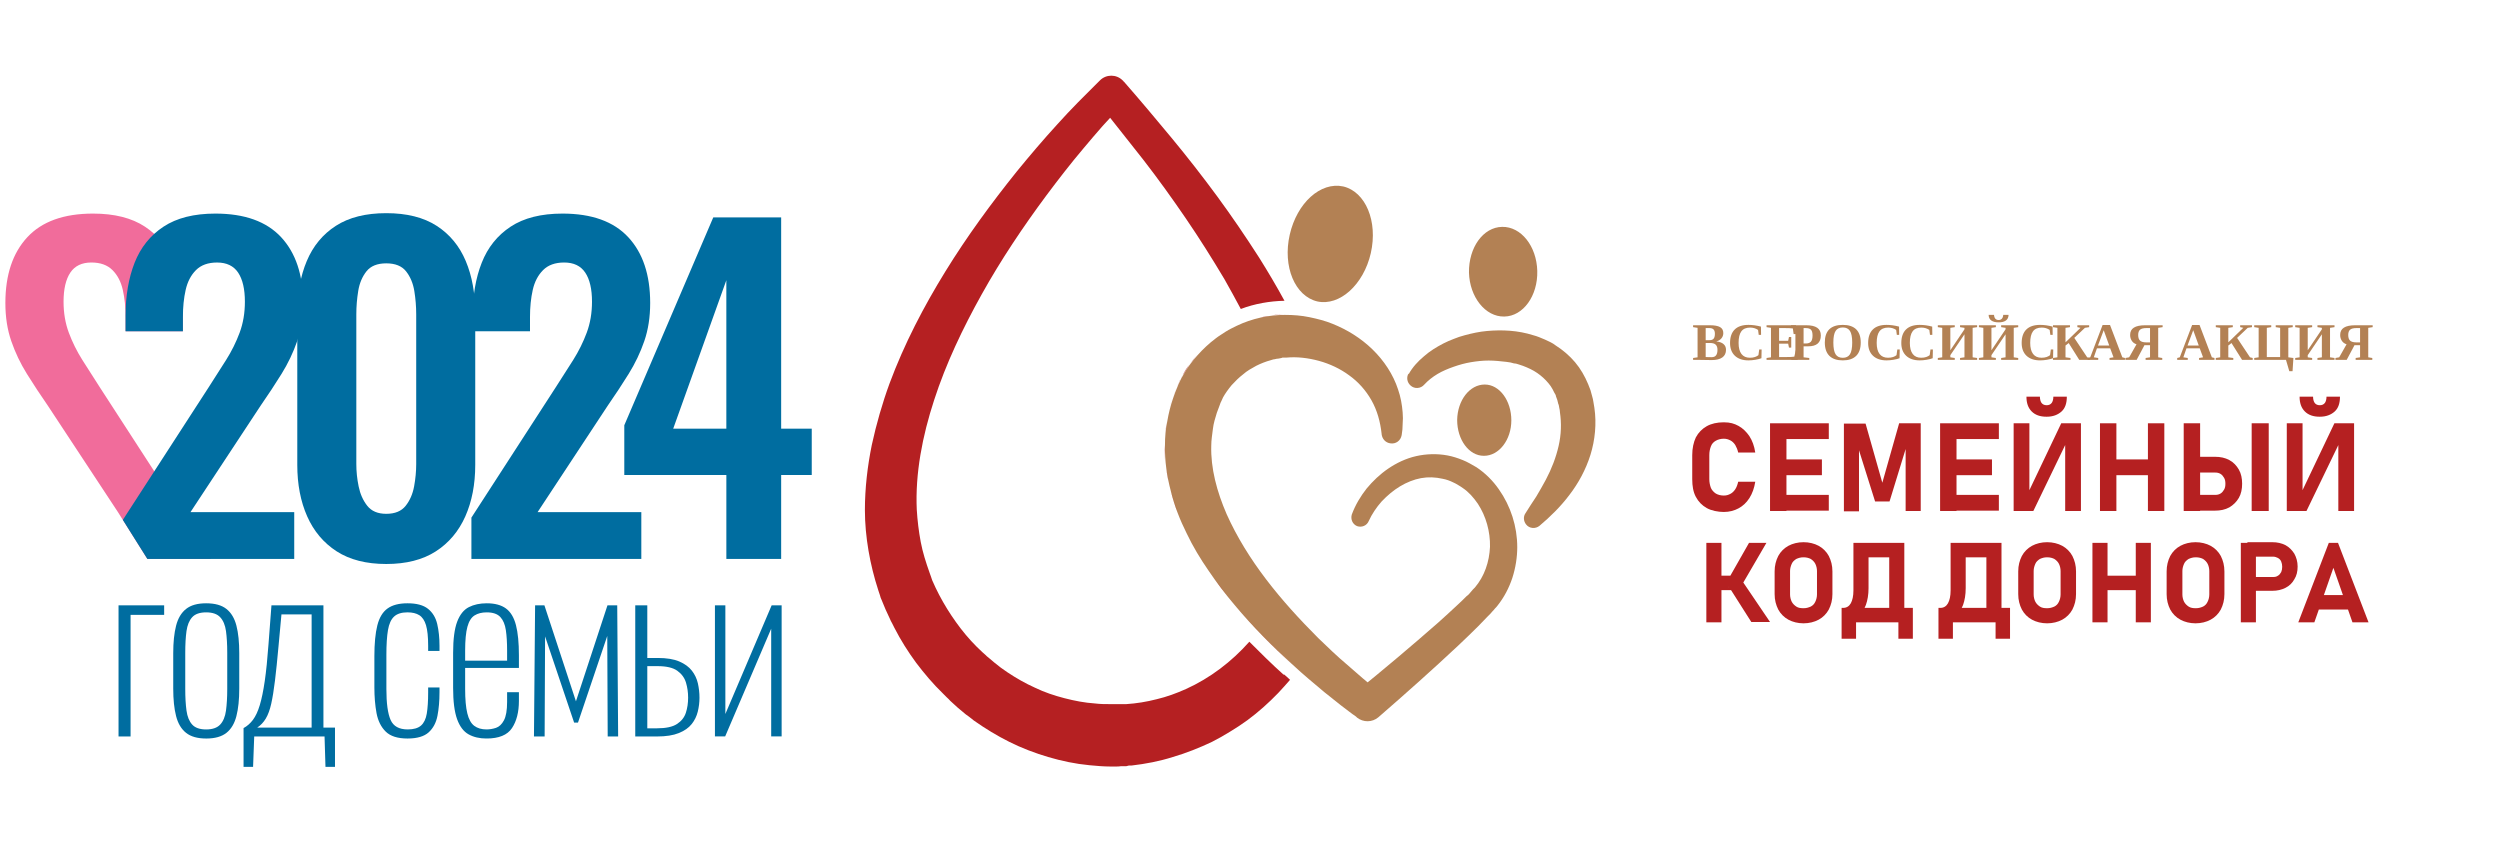 <?xml version="1.0" encoding="UTF-8"?> <svg xmlns="http://www.w3.org/2000/svg" xmlns:xlink="http://www.w3.org/1999/xlink" width="848" zoomAndPan="magnify" viewBox="0 0 636 216" height="288" preserveAspectRatio="xMidYMid meet" version="1.0"><defs><g></g><clipPath id="08bf368c92"><path d="M 30.156 153.996 L 41.762 153.996 L 41.762 156.418 L 30.156 156.418 Z M 30.156 156.418 L 33.219 156.418 L 33.219 187.363 L 30.156 187.363 Z M 30.156 156.418 " clip-rule="nonzero"></path></clipPath><clipPath id="95fcb1eba5"><path d="M 44.035 153.32 L 61 153.32 L 61 187.973 L 44.035 187.973 Z M 44.035 153.32 " clip-rule="nonzero"></path></clipPath><clipPath id="b9beba242a"><path d="M 52.438 185.57 C 54.055 185.57 55.246 185.156 56.02 184.328 C 56.789 183.504 57.281 182.316 57.492 180.777 C 57.699 179.238 57.809 177.406 57.809 175.293 L 57.809 166.059 C 57.809 163.902 57.699 162.066 57.492 160.547 C 57.281 159.023 56.789 157.855 56.02 157.027 C 55.25 156.195 54.055 155.785 52.438 155.785 C 50.82 155.785 49.641 156.199 48.887 157.027 C 48.137 157.852 47.656 159.027 47.445 160.547 C 47.234 162.062 47.129 163.906 47.129 166.059 L 47.129 175.293 C 47.129 177.41 47.234 179.238 47.445 180.777 C 47.656 182.316 48.141 183.5 48.891 184.328 C 49.641 185.156 50.824 185.57 52.441 185.57 M 52.441 187.879 C 50.25 187.879 48.547 187.398 47.336 186.434 C 46.121 185.473 45.273 184.051 44.793 182.16 C 44.309 180.277 44.07 177.949 44.07 175.176 L 44.07 166.176 C 44.07 163.402 44.309 161.078 44.793 159.188 C 45.273 157.305 46.121 155.879 47.336 154.918 C 48.543 153.957 50.246 153.477 52.438 153.477 C 54.672 153.477 56.395 153.957 57.605 154.918 C 58.816 155.879 59.664 157.293 60.145 159.16 C 60.629 161.023 60.867 163.363 60.867 166.172 L 60.867 175.18 C 60.867 177.949 60.629 180.281 60.145 182.164 C 59.664 184.051 58.816 185.477 57.605 186.438 C 56.395 187.398 54.668 187.883 52.438 187.883 " clip-rule="nonzero"></path></clipPath><clipPath id="2658133ca2"><path d="M 61.883 153.84 L 85.273 153.84 L 85.273 195.25 L 61.883 195.25 Z M 61.883 153.84 " clip-rule="nonzero"></path></clipPath><clipPath id="d84554f05c"><path d="M 65.426 185.109 L 79.277 185.109 L 79.277 156.305 L 71.602 156.305 L 70.852 164.441 C 70.543 167.871 70.246 170.766 69.957 173.129 C 69.668 175.5 69.352 177.461 69.004 179.02 C 68.656 180.578 68.195 181.84 67.617 182.801 C 67.043 183.762 66.309 184.535 65.426 185.109 M 61.961 195.098 L 61.961 185.227 C 62.883 184.727 63.68 184.023 64.355 183.121 C 65.031 182.215 65.609 180.977 66.086 179.398 C 66.566 177.82 66.988 175.77 67.355 173.246 C 67.719 170.73 68.039 167.602 68.309 163.867 L 69.059 153.996 L 82.281 153.996 L 82.281 185.109 L 85.223 185.109 L 85.223 195.094 L 82.801 195.094 L 82.566 187.359 L 64.672 187.359 L 64.383 195.094 Z M 61.961 195.098 " clip-rule="nonzero"></path></clipPath><clipPath id="2398bc679e"><path d="M 95.242 153.477 L 111.809 153.477 L 111.809 187.906 L 95.242 187.906 Z M 95.242 153.477 " clip-rule="nonzero"></path></clipPath><clipPath id="c1d0f36b9f"><path d="M 103.668 187.879 C 101.168 187.879 99.32 187.293 98.129 186.121 C 96.934 184.945 96.156 183.375 95.789 181.414 C 95.426 179.453 95.242 177.258 95.242 174.836 L 95.242 166.98 C 95.242 163.711 95.492 161.086 95.992 159.102 C 96.492 157.121 97.355 155.688 98.586 154.801 C 99.816 153.914 101.512 153.477 103.668 153.477 C 105.98 153.477 107.719 153.945 108.895 154.891 C 110.07 155.832 110.848 157.125 111.23 158.758 C 111.613 160.391 111.809 162.227 111.809 164.27 L 111.809 165.594 L 108.922 165.594 L 108.922 164.27 C 108.922 162 108.738 160.254 108.375 159.043 C 108.008 157.832 107.438 156.988 106.668 156.504 C 105.902 156.02 104.898 155.781 103.668 155.781 C 102.168 155.781 101.031 156.137 100.262 156.848 C 99.492 157.559 98.973 158.703 98.703 160.281 C 98.43 161.859 98.297 163.977 98.297 166.633 L 98.297 175.293 C 98.297 178.914 98.652 181.527 99.367 183.145 C 100.078 184.762 101.531 185.566 103.723 185.566 C 105.223 185.566 106.352 185.242 107.102 184.586 C 107.852 183.93 108.344 182.91 108.574 181.527 C 108.805 180.141 108.922 178.352 108.922 176.156 L 108.922 174.891 L 111.809 174.891 L 111.809 176.102 C 111.809 178.336 111.633 180.336 111.289 182.105 C 110.945 183.875 110.191 185.281 109.039 186.32 C 107.887 187.355 106.094 187.879 103.668 187.879 " clip-rule="nonzero"></path></clipPath><clipPath id="c255cc186b"><path d="M 115.273 153.477 L 132.012 153.477 L 132.012 187.934 L 115.273 187.934 Z M 115.273 153.477 " clip-rule="nonzero"></path></clipPath><clipPath id="ffb8ec9d72"><path d="M 118.332 168.078 L 129.008 168.078 L 129.008 165.484 C 129.008 163.48 128.902 161.762 128.691 160.316 C 128.48 158.875 128.008 157.754 127.281 156.969 C 126.547 156.18 125.395 155.785 123.816 155.785 C 122.582 155.785 121.555 156.043 120.727 156.562 C 119.898 157.082 119.293 158.047 118.91 159.449 C 118.527 160.852 118.332 162.883 118.332 165.539 Z M 123.758 187.879 C 121.988 187.879 120.469 187.523 119.199 186.812 C 117.93 186.102 116.957 184.812 116.281 182.945 C 115.609 181.074 115.273 178.43 115.273 175.008 L 115.273 166.117 C 115.273 162.617 115.621 159.961 116.309 158.148 C 117 156.34 117.992 155.109 119.281 154.453 C 120.574 153.797 122.082 153.477 123.816 153.477 C 125.895 153.477 127.527 153.918 128.723 154.801 C 129.918 155.684 130.762 157.102 131.262 159.043 C 131.766 160.984 132.012 163.559 132.012 166.75 L 132.012 169.926 L 118.332 169.926 L 118.332 175.238 C 118.332 177.891 118.516 179.973 118.883 181.469 C 119.246 182.969 119.832 184.031 120.641 184.645 C 121.453 185.254 122.488 185.566 123.758 185.566 C 124.566 185.566 125.375 185.434 126.18 185.164 C 126.988 184.891 127.664 184.262 128.199 183.258 C 128.734 182.258 129.008 180.699 129.008 178.582 L 129.008 176.102 L 132.012 176.102 L 132.012 178.297 C 132.012 181.145 131.426 183.453 130.25 185.223 C 129.078 186.992 126.914 187.879 123.758 187.879 " clip-rule="nonzero"></path></clipPath><clipPath id="b9bf7a9cde"><path d="M 135.84 153.992 L 157.258 153.992 L 157.258 187.371 L 135.84 187.371 Z M 135.84 153.992 " clip-rule="nonzero"></path></clipPath><clipPath id="3b307d3207"><path d="M 135.84 187.359 L 136.129 153.992 L 138.496 153.992 L 146.52 178.414 L 154.543 153.992 L 157.023 153.992 L 157.254 187.359 L 154.598 187.359 L 154.488 161.785 L 147.039 183.836 L 146.059 183.836 L 138.668 161.902 L 138.555 187.359 Z M 135.84 187.359 " clip-rule="nonzero"></path></clipPath><clipPath id="d53cdc13cf"><path d="M 161.609 153.992 L 177.949 153.992 L 177.949 187.371 L 161.609 187.371 Z M 161.609 153.992 " clip-rule="nonzero"></path></clipPath><clipPath id="3256f78ccb"><path d="M 164.672 185.281 L 167.152 185.281 C 169.418 185.281 171.117 184.914 172.23 184.184 C 173.348 183.453 174.102 182.504 174.484 181.328 C 174.867 180.152 175.059 178.875 175.059 177.488 C 175.059 176.145 174.875 174.863 174.512 173.652 C 174.145 172.441 173.414 171.438 172.316 170.648 C 171.223 169.859 169.539 169.465 167.266 169.465 L 164.672 169.465 Z M 161.609 187.359 L 161.609 153.992 L 164.672 153.992 L 164.672 167.387 L 167.324 167.387 C 169.594 167.387 171.422 167.684 172.809 168.281 C 174.195 168.875 175.262 169.656 176.012 170.617 C 176.762 171.582 177.273 172.66 177.543 173.852 C 177.809 175.043 177.949 176.254 177.949 177.488 C 177.949 178.68 177.805 179.863 177.516 181.035 C 177.227 182.215 176.711 183.27 175.957 184.211 C 175.207 185.16 174.117 185.918 172.695 186.492 C 171.273 187.07 169.426 187.359 167.156 187.359 Z M 161.609 187.359 " clip-rule="nonzero"></path></clipPath><clipPath id="0d8bb41f6b"><path d="M 1.363 54.227 L 53.773 54.227 L 53.773 142.391 L 1.363 142.391 Z M 1.363 54.227 " clip-rule="nonzero"></path></clipPath><clipPath id="795e982992"><path d="M 37.492 142.195 L 30.012 130.289 L 12.207 103.258 C 10.273 100.465 8.488 97.75 6.84 95.105 C 5.195 92.461 3.875 89.688 2.875 86.789 C 1.867 83.891 1.367 80.656 1.367 77.082 C 1.367 69.93 3.23 64.352 6.949 60.348 C 10.664 56.344 16.246 54.336 23.68 54.336 C 29.117 54.336 33.516 55.449 36.875 57.664 C 40.238 59.883 42.684 62.941 44.223 66.836 C 45.758 70.734 46.527 75.258 46.527 80.406 L 46.527 84.27 L 31.941 84.27 L 31.941 80.621 C 31.941 78.117 31.711 75.832 31.242 73.754 C 30.777 71.68 29.902 70 28.613 68.711 C 27.32 67.422 25.539 66.781 23.25 66.781 C 20.82 66.781 19.031 67.641 17.887 69.355 C 16.746 71.07 16.168 73.535 16.168 76.754 C 16.168 79.617 16.617 82.246 17.508 84.637 C 18.402 87.035 19.547 89.344 20.941 91.559 C 22.336 93.777 23.816 96.102 25.395 98.531 L 53.695 142.195 Z M 37.492 142.195 " clip-rule="nonzero"></path></clipPath><clipPath id="cd0e8a8dc8"><path d="M 31.117 54.227 L 77.246 54.227 L 77.246 142.391 L 31.117 142.391 Z M 31.117 54.227 " clip-rule="nonzero"></path></clipPath><clipPath id="222e9e1a9a"><path d="M 37.492 142.195 L 31.25 132.258 L 53.078 98.535 C 54.645 96.105 56.133 93.781 57.527 91.562 C 58.926 89.348 60.066 87.043 60.961 84.645 C 61.855 82.246 62.301 79.621 62.301 76.762 C 62.301 73.543 61.727 71.074 60.586 69.359 C 59.441 67.645 57.648 66.785 55.223 66.785 C 52.93 66.785 51.141 67.43 49.855 68.715 C 48.57 70.004 47.695 71.688 47.23 73.762 C 46.762 75.832 46.531 78.121 46.531 80.625 L 46.531 84.273 L 31.941 84.273 L 31.941 80.406 C 31.941 75.258 32.711 70.734 34.246 66.836 C 35.785 62.941 38.234 59.883 41.598 57.664 C 44.957 55.449 49.355 54.336 54.793 54.336 C 62.227 54.336 67.805 56.34 71.523 60.344 C 75.238 64.348 77.102 69.93 77.102 77.078 C 77.102 80.656 76.602 83.891 75.602 86.785 C 74.598 89.684 73.277 92.453 71.633 95.102 C 69.988 97.746 68.203 100.465 66.27 103.25 L 48.461 130.281 L 74.852 130.281 L 74.852 142.195 Z M 37.492 142.195 " clip-rule="nonzero"></path></clipPath><clipPath id="65e6407ff7"><path d="M 75.609 54.227 L 120.918 54.227 L 120.918 143.484 L 75.609 143.484 Z M 75.609 54.227 " clip-rule="nonzero"></path></clipPath><clipPath id="073463de30"><path d="M 98.266 130.715 C 100.484 130.715 102.125 130.035 103.203 128.676 C 104.277 127.316 104.992 125.676 105.348 123.742 C 105.703 121.812 105.883 119.918 105.883 118.059 L 105.883 79.977 C 105.883 77.977 105.723 75.992 105.402 74.023 C 105.078 72.055 104.379 70.395 103.309 69.035 C 102.234 67.672 100.551 66.996 98.266 66.996 C 95.977 66.996 94.297 67.676 93.223 69.035 C 92.148 70.395 91.449 72.055 91.133 74.023 C 90.812 75.988 90.648 77.977 90.648 79.977 L 90.648 118.059 C 90.648 119.918 90.84 121.809 91.238 123.742 C 91.629 125.676 92.363 127.32 93.434 128.676 C 94.508 130.035 96.117 130.715 98.262 130.715 M 98.262 143.48 C 93.184 143.48 88.98 142.406 85.656 140.266 C 82.336 138.121 79.828 135.152 78.148 131.359 C 76.469 127.57 75.629 123.211 75.629 118.273 L 75.629 79.762 C 75.629 74.684 76.434 70.23 78.043 66.406 C 79.652 62.578 82.117 59.594 85.445 57.449 C 88.77 55.305 93.047 54.23 98.266 54.23 C 103.488 54.23 107.766 55.305 111.086 57.449 C 114.41 59.594 116.879 62.582 118.488 66.406 C 120.098 70.234 120.902 74.684 120.902 79.766 L 120.902 118.273 C 120.902 123.207 120.059 127.57 118.379 131.359 C 116.695 135.152 114.195 138.121 110.871 140.266 C 107.543 142.406 103.344 143.48 98.266 143.48 " clip-rule="nonzero"></path></clipPath><clipPath id="74fb623bdd"><path d="M 119.824 54.227 L 165.41 54.227 L 165.41 142.391 L 119.824 142.391 Z M 119.824 54.227 " clip-rule="nonzero"></path></clipPath><clipPath id="c58c868bba"><path d="M 119.926 142.195 L 119.926 131.68 L 141.379 98.531 C 142.949 96.105 144.434 93.777 145.832 91.562 C 147.227 89.344 148.367 87.039 149.262 84.641 C 150.156 82.242 150.605 79.617 150.605 76.758 C 150.605 73.539 150.035 71.07 148.887 69.355 C 147.742 67.641 145.953 66.781 143.523 66.781 C 141.234 66.781 139.445 67.426 138.16 68.715 C 136.875 70.004 135.996 71.684 135.531 73.758 C 135.062 75.832 134.832 78.121 134.832 80.621 L 134.832 84.273 L 120.246 84.273 L 120.246 80.406 C 120.246 75.258 121.016 70.734 122.555 66.836 C 124.09 62.941 126.539 59.883 129.902 57.664 C 133.266 55.449 137.66 54.336 143.098 54.336 C 150.535 54.336 156.109 56.34 159.828 60.344 C 163.547 64.348 165.406 69.93 165.406 77.078 C 165.406 80.656 164.906 83.891 163.906 86.785 C 162.906 89.684 161.582 92.453 159.938 95.102 C 158.293 97.746 156.508 100.465 154.574 103.25 L 136.766 130.281 L 163.152 130.281 L 163.152 142.195 Z M 119.926 142.195 " clip-rule="nonzero"></path></clipPath><clipPath id="e587d533ad"><path d="M 158.586 55.047 L 206.625 55.047 L 206.625 142.391 L 158.586 142.391 Z M 158.586 55.047 " clip-rule="nonzero"></path></clipPath><clipPath id="1f0b46a75c"><path d="M 171.266 109.047 L 184.781 109.047 L 184.781 71.289 Z M 184.785 142.195 L 184.785 120.848 L 158.82 120.848 L 158.82 108.188 L 181.457 55.305 L 198.727 55.305 L 198.727 109.047 L 206.508 109.047 L 206.508 120.848 L 198.727 120.848 L 198.727 142.195 Z M 184.785 142.195 " clip-rule="nonzero"></path></clipPath><clipPath id="fd6266f7b5"><path d="M 181.879 153.992 L 198.914 153.992 L 198.914 187.406 L 181.879 187.406 Z M 181.879 153.992 " clip-rule="nonzero"></path></clipPath><clipPath id="00d8882632"><path d="M 181.879 187.359 L 181.879 153.992 L 184.531 153.992 L 184.531 181.645 L 196.309 153.992 L 198.848 153.992 L 198.848 187.359 L 196.191 187.359 L 196.191 159.941 L 184.477 187.359 Z M 181.879 187.359 " clip-rule="nonzero"></path></clipPath></defs><g clip-path="url(#08bf368c92)"><path fill="#006da0" d="M 28.789 152.109 L 86.66 152.109 L 86.66 196.461 L 28.789 196.461 Z M 28.789 152.109 " fill-opacity="1" fill-rule="nonzero"></path></g><g clip-path="url(#95fcb1eba5)"><g clip-path="url(#b9beba242a)"><path fill="#006da0" d="M 28.789 152.109 L 86.66 152.109 L 86.66 196.461 L 28.789 196.461 Z M 28.789 152.109 " fill-opacity="1" fill-rule="nonzero"></path></g></g><g clip-path="url(#2658133ca2)"><g clip-path="url(#d84554f05c)"><path fill="#006da0" d="M 28.789 152.109 L 86.66 152.109 L 86.66 196.461 L 28.789 196.461 Z M 28.789 152.109 " fill-opacity="1" fill-rule="nonzero"></path></g></g><g clip-path="url(#2398bc679e)"><g clip-path="url(#c1d0f36b9f)"><path fill="#006da0" d="M 95.242 153.477 L 111.809 153.477 L 111.809 187.906 L 95.242 187.906 Z M 95.242 153.477 " fill-opacity="1" fill-rule="nonzero"></path></g></g><g clip-path="url(#c255cc186b)"><g clip-path="url(#ffb8ec9d72)"><path fill="#006da0" d="M 115.273 153.477 L 132.012 153.477 L 132.012 187.871 L 115.273 187.871 Z M 115.273 153.477 " fill-opacity="1" fill-rule="nonzero"></path></g></g><g clip-path="url(#b9bf7a9cde)"><g clip-path="url(#3b307d3207)"><path fill="#006da0" d="M 135.84 153.992 L 157.258 153.992 L 157.258 187.371 L 135.84 187.371 Z M 135.84 153.992 " fill-opacity="1" fill-rule="nonzero"></path></g></g><g clip-path="url(#d53cdc13cf)"><g clip-path="url(#3256f78ccb)"><path fill="#006da0" d="M 161.609 153.992 L 177.949 153.992 L 177.949 187.371 L 161.609 187.371 Z M 161.609 153.992 " fill-opacity="1" fill-rule="nonzero"></path></g></g><g clip-path="url(#0d8bb41f6b)"><g clip-path="url(#795e982992)"><path fill="#f16c9b" d="M 0 52.863 L 207.988 52.863 L 207.988 144.848 L 0 144.848 Z M 0 52.863 " fill-opacity="1" fill-rule="nonzero"></path></g></g><g clip-path="url(#cd0e8a8dc8)"><g clip-path="url(#222e9e1a9a)"><path fill="#006da0" d="M 0 52.863 L 207.988 52.863 L 207.988 144.848 L 0 144.848 Z M 0 52.863 " fill-opacity="1" fill-rule="nonzero"></path></g></g><g clip-path="url(#65e6407ff7)"><g clip-path="url(#073463de30)"><path fill="#006da0" d="M 0 52.863 L 207.988 52.863 L 207.988 144.848 L 0 144.848 Z M 0 52.863 " fill-opacity="1" fill-rule="nonzero"></path></g></g><g clip-path="url(#74fb623bdd)"><g clip-path="url(#c58c868bba)"><path fill="#006da0" d="M 0 52.863 L 207.988 52.863 L 207.988 144.848 L 0 144.848 Z M 0 52.863 " fill-opacity="1" fill-rule="nonzero"></path></g></g><g clip-path="url(#e587d533ad)"><g clip-path="url(#1f0b46a75c)"><path fill="#006da0" d="M 0 52.863 L 207.988 52.863 L 207.988 144.848 L 0 144.848 Z M 0 52.863 " fill-opacity="1" fill-rule="nonzero"></path></g></g><g clip-path="url(#fd6266f7b5)"><g clip-path="url(#00d8882632)"><path fill="#006da0" d="M 181.879 153.992 L 198.848 153.992 L 198.848 187.34 L 181.879 187.34 Z M 181.879 153.992 " fill-opacity="1" fill-rule="nonzero"></path></g></g><path fill="#b38154" d="M 351.492 110.441 C 351.156 107.266 350.324 104.34 348.902 101.836 C 347.484 99.328 345.562 97.156 343.223 95.484 C 340.969 93.812 338.297 92.559 335.539 91.805 C 332.785 91.055 329.945 90.719 327.27 90.973 L 326.27 90.973 C 325.934 91.137 325.602 91.137 325.266 91.223 C 324.934 91.223 324.598 91.305 324.266 91.391 C 323.93 91.391 323.598 91.555 323.262 91.641 C 322.008 91.973 320.758 92.477 319.586 93.059 C 319.004 93.395 318.418 93.727 317.832 94.062 C 317.25 94.398 316.746 94.816 316.246 95.234 C 315.16 96.066 314.242 96.988 313.324 97.988 C 312.488 98.992 311.652 100.164 311.152 101.082 C 311.066 101.25 310.902 101.668 310.734 102 C 310.566 102.336 310.398 102.668 310.316 103.004 C 310.066 103.672 309.816 104.34 309.566 105.008 C 309.148 106.348 308.73 107.684 308.562 109.105 C 308.395 110.523 308.145 111.945 308.145 113.367 C 307.977 119.133 309.566 125.062 312.07 130.828 C 314.66 136.598 318.082 142.109 322.094 147.375 C 326.102 152.641 330.613 157.57 335.371 162.332 C 337.793 164.672 340.219 167.012 342.805 169.184 C 344.059 170.27 345.395 171.441 346.648 172.527 L 348.652 174.199 L 349.656 175.035 L 350.156 175.453 C 350.324 175.621 350.488 175.785 350.824 176.039 L 345.145 175.871 C 352.16 170.188 359.094 164.34 365.859 158.406 C 367.527 156.902 369.199 155.398 370.785 153.895 C 371.621 153.141 372.371 152.391 373.125 151.637 L 373.457 151.387 L 373.707 151.137 L 374.211 150.551 L 374.711 149.965 C 374.879 149.797 375.047 149.633 375.211 149.465 C 377.633 146.625 378.887 142.945 379.055 139.102 C 379.137 135.258 378.051 131.332 375.965 128.156 C 374.879 126.57 373.625 125.148 372.121 124.145 C 371.789 123.895 371.371 123.645 370.953 123.395 C 370.535 123.141 370.117 122.891 369.699 122.723 C 368.863 122.309 367.945 121.973 367.027 121.805 C 365.191 121.387 363.352 121.305 361.516 121.637 C 359.676 121.973 357.84 122.723 356.168 123.727 C 354.5 124.73 352.914 126.066 351.492 127.57 C 350.156 129.074 348.988 130.828 348.234 132.5 C 347.734 133.754 346.398 134.258 345.227 133.84 C 344.059 133.336 343.559 132.082 343.891 130.914 C 344.812 128.406 346.148 126.234 347.648 124.312 C 349.238 122.391 351.074 120.637 353.164 119.215 C 355.25 117.793 357.672 116.625 360.262 116.039 C 362.852 115.453 365.605 115.371 368.281 115.871 C 369.617 116.125 370.867 116.539 372.121 117.043 C 372.707 117.293 373.293 117.543 373.875 117.879 C 374.461 118.211 375.047 118.547 375.629 118.879 C 377.887 120.387 379.805 122.309 381.309 124.48 C 384.316 128.742 385.988 133.922 385.988 139.188 C 385.988 141.777 385.57 144.449 384.734 147.043 C 383.898 149.547 382.645 151.973 380.977 154.059 C 380.809 154.312 380.559 154.562 380.309 154.812 C 380.141 155.062 379.891 155.312 379.723 155.48 L 379.137 156.148 L 378.805 156.484 L 378.469 156.816 C 377.633 157.652 376.801 158.574 376.047 159.324 C 374.379 160.996 372.707 162.582 371.035 164.172 C 364.355 170.438 357.59 176.453 350.656 182.473 C 349.07 183.809 346.816 183.809 345.227 182.555 L 344.977 182.305 L 344.645 182.055 L 344.141 181.719 L 343.141 180.969 L 341.051 179.379 C 339.715 178.293 338.297 177.207 336.961 176.121 C 334.285 173.863 331.531 171.609 328.941 169.184 C 323.68 164.422 318.668 159.41 314.074 153.895 C 311.738 151.137 309.566 148.293 307.477 145.203 C 305.391 142.195 303.469 139.02 301.883 135.676 C 300.211 132.336 298.789 128.742 297.871 124.98 C 296.871 121.219 296.285 117.293 296.367 113.199 C 296.367 111.191 296.535 109.188 296.953 107.184 C 297.289 105.176 297.789 103.172 298.457 101.25 C 298.789 100.328 299.125 99.328 299.543 98.406 C 299.711 97.906 299.961 97.488 300.129 97.07 C 300.379 96.57 300.543 96.152 300.879 95.648 C 301.965 93.645 303.219 91.973 304.637 90.387 C 306.059 88.797 307.559 87.379 309.23 86.125 C 310.066 85.457 310.984 84.953 311.82 84.371 C 312.738 83.785 313.656 83.367 314.66 82.867 C 318.5 81.027 322.762 80.109 326.938 80.109 C 329.023 80.109 331.113 80.273 333.117 80.691 C 335.121 81.109 337.125 81.613 338.965 82.363 C 342.723 83.867 346.23 86.039 349.152 88.883 C 352.078 91.723 354.414 95.234 355.668 99.078 C 356.336 101 356.672 102.922 356.836 104.926 C 356.922 105.93 356.922 106.848 356.836 107.852 C 356.836 108.77 356.754 109.773 356.586 110.691 C 356.336 112.113 355.082 113.031 353.664 112.781 C 352.496 112.613 351.66 111.695 351.492 110.523 Z M 351.492 110.441 " fill-opacity="1" fill-rule="nonzero"></path><path fill="#b52022" d="M 326.855 80.023 C 327.188 80.023 327.523 80.023 327.855 80.023 C 327.605 80.023 327.355 80.023 327.105 80.023 L 326.855 80.023 C 325.852 80.023 324.766 80.023 323.68 80.191 C 324.684 80.109 325.77 80.023 326.855 80.023 Z M 326.855 80.023 " fill-opacity="1" fill-rule="nonzero"></path><path fill="#b52022" d="M 323.762 80.273 C 322.762 80.359 321.676 80.609 320.672 80.777 C 321.676 80.527 322.762 80.359 323.762 80.273 Z M 323.762 80.273 " fill-opacity="1" fill-rule="nonzero"></path><path fill="#b52022" d="M 328.941 169.184 C 325.934 166.426 322.93 163.586 320.09 160.578 C 322.93 163.586 325.852 166.426 328.941 169.184 Z M 328.941 169.184 " fill-opacity="1" fill-rule="nonzero"></path><path fill="#b52022" d="M 326.602 171.691 C 323.43 168.852 320.59 166.012 317.832 163.254 C 313.324 168.348 307.812 172.527 301.715 175.285 C 299.293 176.371 296.785 177.289 294.281 177.875 C 291.691 178.543 289.102 178.961 286.512 179.129 L 286.012 179.129 C 285.844 179.129 285.68 179.129 285.512 179.129 L 284.508 179.129 C 284.508 179.129 283.508 179.129 283.508 179.129 L 282.504 179.129 C 281.168 179.129 279.914 179.129 278.578 178.961 C 275.988 178.793 273.398 178.293 270.812 177.625 C 268.223 176.957 265.715 176.121 263.293 174.949 C 260.871 173.863 258.535 172.527 256.277 171.023 C 255.695 170.605 255.191 170.27 254.609 169.855 L 253.02 168.602 L 251.434 167.262 C 251.184 167.098 250.934 166.844 250.684 166.594 L 249.93 165.926 C 247.926 164.086 246.09 162.082 244.418 159.91 C 242.75 157.738 241.246 155.48 239.91 153.141 L 239.406 152.223 C 239.242 151.887 239.074 151.637 238.906 151.305 L 237.988 149.465 L 237.152 147.625 L 236.816 146.625 L 236.484 145.703 C 235.566 143.113 234.73 140.523 234.23 137.848 C 233.727 135.176 233.395 132.418 233.227 129.66 C 232.809 120.469 234.648 110.941 237.652 101.75 C 240.66 92.477 244.918 83.535 249.766 74.844 C 254.609 66.152 260.203 57.797 266.219 49.691 C 269.223 45.68 272.316 41.668 275.57 37.824 C 277.16 35.902 278.828 33.98 280.5 32.059 C 281.168 31.391 281.754 30.641 282.422 29.969 C 285.262 33.562 288.102 37.156 290.941 40.75 C 294.699 45.598 298.289 50.609 301.715 55.625 C 305.137 60.637 308.395 65.82 311.484 71 C 312.906 73.508 314.324 76.098 315.66 78.605 C 319.168 77.266 323.012 76.598 326.77 76.516 C 324.766 72.836 322.594 69.16 320.34 65.566 C 316.914 60.219 313.324 54.957 309.648 49.941 C 305.891 44.844 302.047 39.914 298.039 35.066 C 294.031 30.223 290.02 25.457 285.93 20.777 L 285.844 20.777 C 285.844 20.613 285.68 20.527 285.594 20.445 C 284.008 18.855 281.418 18.855 279.832 20.445 L 278.41 21.863 L 276.992 23.285 C 276.074 24.203 275.152 25.125 274.234 26.043 C 272.398 27.883 270.645 29.805 268.891 31.727 C 265.383 35.57 262.043 39.496 258.699 43.59 C 252.188 51.695 246.004 60.137 240.492 69.078 C 234.98 78.02 230.055 87.461 226.293 97.574 C 225.375 100.078 224.539 102.668 223.789 105.262 C 223.039 107.852 222.367 110.523 221.785 113.199 C 220.699 118.547 220.031 124.145 220.031 129.742 C 220.031 133.168 220.363 136.68 220.949 140.105 C 221.535 143.531 222.367 146.875 223.453 150.215 L 223.871 151.469 L 224.039 152.055 L 224.289 152.641 L 225.293 155.062 L 226.379 157.402 C 226.547 157.82 226.711 158.156 226.961 158.574 L 227.547 159.742 C 229.133 162.836 230.973 165.758 233.059 168.602 C 235.148 171.359 237.402 174.031 239.91 176.453 L 240.828 177.375 C 241.16 177.707 241.496 177.961 241.746 178.293 L 243.668 180.047 L 245.672 181.719 C 246.34 182.223 247.09 182.723 247.758 183.309 C 250.598 185.312 253.605 187.152 256.781 188.738 C 259.953 190.328 263.293 191.578 266.637 192.582 C 270.059 193.586 273.566 194.336 277.16 194.672 C 278.914 194.84 280.75 195.004 282.504 195.004 L 283.84 195.004 C 284.258 195.004 284.758 195.004 285.176 194.922 L 286.512 194.922 C 286.762 194.84 286.93 194.84 287.18 194.754 L 287.848 194.754 C 291.441 194.336 294.949 193.668 298.371 192.582 C 301.797 191.578 305.137 190.242 308.312 188.738 C 309.062 188.32 309.898 187.902 310.652 187.484 L 312.906 186.148 L 315.16 184.727 C 315.914 184.227 316.582 183.727 317.332 183.223 C 320.172 181.133 322.762 178.793 325.184 176.289 C 326.184 175.203 327.188 174.117 328.191 172.945 C 327.688 172.445 327.105 171.941 326.602 171.523 Z M 326.602 171.691 " fill-opacity="1" fill-rule="nonzero"></path><path fill="#b52021" d="M 296.285 113.199 C 296.285 114.703 296.285 116.207 296.453 117.711 C 296.285 116.207 296.203 114.703 296.285 113.199 C 296.285 112.695 296.285 112.195 296.285 111.695 C 296.285 112.195 296.285 112.695 296.285 113.199 Z M 296.285 113.199 " fill-opacity="1" fill-rule="nonzero"></path><path fill="#b52021" d="M 296.703 119.215 C 296.871 120.219 296.953 121.137 297.203 122.141 C 297.035 121.219 296.871 120.219 296.703 119.215 Z M 296.703 119.215 " fill-opacity="1" fill-rule="nonzero"></path><path fill="#b52021" d="M 302.551 92.809 C 303.219 91.973 303.887 91.137 304.555 90.301 C 303.887 91.055 303.219 91.891 302.551 92.809 Z M 302.551 92.809 " fill-opacity="1" fill-rule="nonzero"></path><path fill="#b52021" d="M 322.512 80.441 C 321.844 80.527 321.258 80.691 320.59 80.777 C 321.258 80.609 321.844 80.527 322.512 80.441 Z M 322.512 80.441 " fill-opacity="1" fill-rule="nonzero"></path><path fill="#b52021" d="M 313.656 83.281 C 313.324 83.449 312.988 83.617 312.656 83.785 C 312.988 83.617 313.324 83.449 313.656 83.281 Z M 313.656 83.281 " fill-opacity="1" fill-rule="nonzero"></path><path fill="#b52021" d="M 300.461 96.234 C 300.543 96.066 300.629 95.902 300.797 95.652 C 301.379 94.648 301.965 93.727 302.551 92.809 C 301.883 93.645 301.297 94.562 300.797 95.652 C 300.711 95.816 300.629 96.066 300.461 96.234 Z M 300.461 96.234 " fill-opacity="1" fill-rule="nonzero"></path><path fill="#b52021" d="M 296.453 110.191 C 296.535 109.188 296.703 108.184 296.871 107.184 C 296.703 108.184 296.617 109.188 296.453 110.191 Z M 296.453 110.191 " fill-opacity="1" fill-rule="nonzero"></path><path fill="#b52021" d="M 325.184 165.594 C 321.34 161.914 317.582 157.988 314.074 153.809 C 312.32 151.719 310.652 149.633 309.062 147.375 C 310.652 149.547 312.32 151.719 314.074 153.809 C 317.582 157.988 321.34 161.832 325.184 165.594 Z M 325.184 165.594 " fill-opacity="1" fill-rule="nonzero"></path><path fill="#b52021" d="M 300.043 97.07 C 300.043 96.988 300.125 96.82 300.211 96.738 C 300.211 96.82 300.125 96.988 300.043 97.07 C 299.875 97.574 299.625 97.988 299.457 98.406 C 299.043 99.328 298.707 100.246 298.371 101.25 C 298.707 100.328 299.043 99.328 299.457 98.406 C 299.625 97.906 299.875 97.488 300.043 97.07 Z M 300.043 97.07 " fill-opacity="1" fill-rule="nonzero"></path><path fill="#b52021" d="M 299.625 130.414 C 298.957 128.656 298.371 126.82 297.871 124.898 C 297.621 123.977 297.371 122.977 297.203 122.055 C 297.371 122.977 297.621 123.977 297.871 124.898 C 298.371 126.734 298.957 128.574 299.625 130.414 Z M 299.625 130.414 " fill-opacity="1" fill-rule="nonzero"></path><path fill="#b52021" d="M 297.453 104.172 C 297.703 103.172 297.957 102.25 298.289 101.25 C 297.957 102.168 297.703 103.172 297.453 104.172 Z M 297.453 104.172 " fill-opacity="1" fill-rule="nonzero"></path><path fill="#b52021" d="M 304.555 140.523 C 303.637 138.938 302.715 137.266 301.883 135.594 C 301.047 133.922 300.293 132.168 299.625 130.414 C 300.293 132.168 301.047 133.922 301.883 135.594 C 302.715 137.266 303.637 138.938 304.555 140.523 Z M 304.555 140.523 " fill-opacity="1" fill-rule="nonzero"></path><path fill="#b52021" d="M 434.18 129.242 C 433.008 128.574 432.09 127.656 431.422 126.402 C 430.754 125.148 430.504 123.645 430.504 121.891 L 430.504 115.789 C 430.504 114.035 430.836 112.531 431.422 111.277 C 432.09 110.023 433.008 109.105 434.18 108.434 C 435.348 107.766 436.852 107.434 438.52 107.434 C 440.191 107.434 441.195 107.766 442.281 108.352 C 443.363 108.938 444.285 109.855 445.035 110.941 C 445.789 112.113 446.289 113.449 446.539 115.121 L 442.195 115.121 C 442.027 114.367 441.777 113.785 441.445 113.199 C 441.109 112.695 440.691 112.277 440.191 112.027 C 439.691 111.777 439.188 111.609 438.52 111.609 C 437.852 111.609 437.102 111.777 436.516 112.113 C 435.934 112.445 435.516 112.863 435.262 113.531 C 435.012 114.203 434.848 114.871 434.848 115.789 L 434.848 121.891 C 434.848 122.723 435.012 123.477 435.262 124.145 C 435.516 124.73 436.016 125.23 436.516 125.566 C 437.102 125.898 437.77 126.066 438.52 126.066 C 439.273 126.066 439.691 125.898 440.191 125.648 C 440.691 125.398 441.109 124.98 441.445 124.48 C 441.777 123.977 442.027 123.309 442.195 122.559 L 446.539 122.559 C 446.289 124.145 445.789 125.566 445.035 126.734 C 444.285 127.906 443.363 128.742 442.281 129.324 C 441.195 129.91 439.941 130.246 438.52 130.246 C 437.102 130.246 435.348 129.91 434.18 129.242 Z M 434.18 129.242 " fill-opacity="1" fill-rule="nonzero"></path><path fill="#b52021" d="M 450.297 107.684 L 454.473 107.684 L 454.473 129.996 L 450.297 129.996 Z M 451.801 107.684 L 465.246 107.684 L 465.246 111.695 L 451.801 111.695 Z M 451.801 116.875 L 463.492 116.875 L 463.492 120.887 L 451.801 120.887 Z M 451.801 125.898 L 465.246 125.898 L 465.246 129.91 L 451.801 129.91 Z M 451.801 125.898 " fill-opacity="1" fill-rule="nonzero"></path><path fill="#b52021" d="M 483.121 107.684 L 488.633 107.684 L 488.633 129.996 L 484.793 129.996 L 484.793 112.695 L 484.957 113.699 L 480.699 127.57 L 477.023 127.57 L 472.766 114.035 L 472.93 112.781 L 472.93 130.078 L 469.09 130.078 L 469.09 107.766 L 474.602 107.766 L 478.863 122.809 L 483.121 107.766 Z M 483.121 107.684 " fill-opacity="1" fill-rule="nonzero"></path><path fill="#b52021" d="M 493.562 107.684 L 497.738 107.684 L 497.738 129.996 L 493.562 129.996 Z M 495.066 107.684 L 508.512 107.684 L 508.512 111.695 L 495.066 111.695 Z M 495.066 116.875 L 506.758 116.875 L 506.758 120.887 L 495.066 120.887 Z M 495.066 125.898 L 508.512 125.898 L 508.512 129.91 L 495.066 129.91 Z M 495.066 125.898 " fill-opacity="1" fill-rule="nonzero"></path><path fill="#b52021" d="M 525.383 129.91 L 525.383 112.113 L 525.715 112.531 L 517.281 129.996 L 512.27 129.996 L 512.27 107.684 L 516.277 107.684 L 516.277 125.816 L 515.945 125.398 L 524.379 107.684 L 529.391 107.684 L 529.391 129.996 L 525.383 129.996 Z M 525.801 100.914 C 525.801 102.586 525.383 103.84 524.465 104.676 C 523.547 105.512 522.293 106.012 520.707 106.012 L 520.621 106.012 C 519.035 106.012 517.781 105.594 516.863 104.676 C 515.945 103.758 515.527 102.504 515.527 100.914 L 518.953 100.914 C 518.953 101.582 519.117 102.168 519.367 102.504 C 519.621 102.836 520.039 103.086 520.621 103.086 L 520.707 103.086 C 521.207 103.086 521.625 102.922 521.957 102.504 C 522.207 102.168 522.375 101.582 522.375 100.914 Z M 525.801 100.914 " fill-opacity="1" fill-rule="nonzero"></path><path fill="#b52021" d="M 534.234 107.684 L 538.41 107.684 L 538.41 129.996 L 534.234 129.996 Z M 536.242 116.875 L 549.188 116.875 L 549.188 120.887 L 536.242 120.887 Z M 546.43 107.684 L 550.605 107.684 L 550.605 129.996 L 546.43 129.996 Z M 546.43 107.684 " fill-opacity="1" fill-rule="nonzero"></path><path fill="#b52021" d="M 555.535 107.684 L 559.711 107.684 L 559.711 129.996 L 555.535 129.996 Z M 557.453 125.898 L 563.551 125.898 C 564.051 125.898 564.469 125.816 564.887 125.566 C 565.305 125.316 565.555 124.98 565.805 124.562 C 566.059 124.145 566.141 123.645 566.141 123.059 C 566.141 122.473 566.059 121.973 565.805 121.555 C 565.555 121.137 565.305 120.801 564.887 120.551 C 564.469 120.301 564.051 120.219 563.551 120.219 L 557.453 120.219 L 557.453 116.207 L 563.469 116.207 C 564.887 116.207 566.059 116.457 567.145 117.043 C 568.23 117.629 568.98 118.461 569.566 119.465 C 570.148 120.469 570.398 121.723 570.398 123.059 C 570.398 124.395 570.148 125.648 569.566 126.652 C 568.98 127.656 568.145 128.492 567.145 129.074 C 566.059 129.66 564.887 129.91 563.469 129.91 L 557.453 129.91 Z M 577.164 129.996 L 572.824 129.996 L 572.824 107.684 L 577.164 107.684 Z M 577.164 129.996 " fill-opacity="1" fill-rule="nonzero"></path><path fill="#b52021" d="M 594.871 129.91 L 594.871 112.113 L 595.207 112.531 L 586.77 129.996 L 581.758 129.996 L 581.758 107.684 L 585.77 107.684 L 585.77 125.816 L 585.434 125.398 L 593.871 107.684 L 598.879 107.684 L 598.879 129.996 L 594.871 129.996 Z M 595.289 100.914 C 595.289 102.586 594.871 103.84 593.953 104.676 C 593.035 105.512 591.781 106.012 590.195 106.012 L 590.109 106.012 C 588.523 106.012 587.27 105.594 586.352 104.676 C 585.434 103.758 585.016 102.504 585.016 100.914 L 588.441 100.914 C 588.441 101.582 588.609 102.168 588.859 102.504 C 589.109 102.836 589.527 103.086 590.109 103.086 L 590.195 103.086 C 590.695 103.086 591.113 102.922 591.449 102.504 C 591.699 102.168 591.863 101.582 591.863 100.914 Z M 595.289 100.914 " fill-opacity="1" fill-rule="nonzero"></path><path fill="#b52021" d="M 434.094 138.102 L 437.938 138.102 L 437.938 158.32 L 434.094 158.32 Z M 435.766 146.457 L 442.949 146.457 L 442.949 150.133 L 435.766 150.133 Z M 439.773 149.383 L 443.281 147.875 L 450.297 158.238 L 445.535 158.238 L 439.855 149.297 Z M 439.773 147.207 L 444.953 138.102 L 449.379 138.102 L 442.613 149.715 Z M 439.773 147.207 " fill-opacity="1" fill-rule="nonzero"></path><path fill="#b52021" d="M 454.973 157.652 C 453.891 157.07 452.969 156.148 452.387 155.062 C 451.801 153.895 451.465 152.641 451.465 151.137 L 451.465 145.371 C 451.465 143.867 451.801 142.613 452.387 141.441 C 452.969 140.355 453.891 139.438 454.973 138.852 C 456.059 138.266 457.398 137.934 458.816 137.934 C 460.238 137.934 461.574 138.266 462.66 138.852 C 463.746 139.438 464.664 140.355 465.246 141.441 C 465.832 142.613 466.168 143.867 466.168 145.371 L 466.168 151.137 C 466.168 152.641 465.832 153.895 465.246 155.062 C 464.664 156.148 463.746 157.07 462.66 157.652 C 461.574 158.238 460.238 158.574 458.816 158.574 C 457.398 158.574 456.059 158.238 454.973 157.652 Z M 460.652 154.312 C 461.156 154.059 461.574 153.641 461.824 153.059 C 462.074 152.555 462.242 151.887 462.242 151.219 L 462.242 145.285 C 462.242 144.617 462.074 143.949 461.824 143.449 C 461.574 142.945 461.156 142.527 460.652 142.195 C 460.152 141.945 459.566 141.777 458.816 141.777 C 458.066 141.777 457.562 141.945 456.98 142.195 C 456.477 142.527 456.059 142.863 455.809 143.449 C 455.559 144.031 455.391 144.617 455.391 145.285 L 455.391 151.219 C 455.391 151.887 455.559 152.555 455.809 153.059 C 456.059 153.559 456.477 153.977 456.98 154.312 C 457.48 154.645 458.066 154.73 458.816 154.73 C 459.566 154.73 460.07 154.562 460.652 154.312 Z M 460.652 154.312 " fill-opacity="1" fill-rule="nonzero"></path><path fill="#b52021" d="M 468.504 154.645 L 485.461 154.645 L 485.461 158.32 L 468.504 158.32 Z M 468.504 154.645 L 472.18 154.645 L 472.18 162.5 L 468.504 162.5 Z M 468.59 154.645 L 468.922 154.645 C 469.758 154.645 470.426 154.227 470.844 153.477 C 471.262 152.723 471.512 151.637 471.512 150.215 L 471.512 138.102 L 475.355 138.102 L 475.355 149.633 C 475.355 151.305 475.102 152.723 474.684 153.895 C 474.27 155.062 473.516 155.98 472.598 156.566 C 471.68 157.152 470.508 157.488 469.172 157.488 L 468.59 157.488 Z M 473.766 138.102 L 482.285 138.102 L 482.285 141.777 L 473.766 141.777 Z M 480.617 138.102 L 484.457 138.102 L 484.457 158.32 L 480.617 158.32 Z M 482.953 154.645 L 486.629 154.645 L 486.629 162.5 L 482.953 162.5 Z M 482.953 154.645 " fill-opacity="1" fill-rule="nonzero"></path><path fill="#b52021" d="M 493.145 154.645 L 510.098 154.645 L 510.098 158.32 L 493.145 158.32 Z M 493.145 154.645 L 496.82 154.645 L 496.82 162.5 L 493.145 162.5 Z M 493.312 154.645 L 493.645 154.645 C 494.48 154.645 495.148 154.227 495.566 153.477 C 495.984 152.723 496.234 151.637 496.234 150.215 L 496.234 138.102 L 500.074 138.102 L 500.074 149.633 C 500.074 151.305 499.824 152.723 499.406 153.895 C 498.988 155.062 498.238 155.98 497.32 156.566 C 496.402 157.152 495.23 157.488 493.895 157.488 L 493.309 157.488 L 493.309 154.645 Z M 498.406 138.102 L 506.926 138.102 L 506.926 141.777 L 498.406 141.777 Z M 505.336 138.102 L 509.18 138.102 L 509.18 158.32 L 505.336 158.32 Z M 507.676 154.645 L 511.352 154.645 L 511.352 162.5 L 507.676 162.5 Z M 507.676 154.645 " fill-opacity="1" fill-rule="nonzero"></path><path fill="#b52021" d="M 516.945 157.652 C 515.859 157.07 514.941 156.148 514.359 155.062 C 513.773 153.895 513.438 152.641 513.438 151.137 L 513.438 145.371 C 513.438 143.867 513.773 142.613 514.359 141.441 C 514.941 140.355 515.859 139.438 516.945 138.852 C 518.031 138.266 519.367 137.934 520.789 137.934 C 522.207 137.934 523.547 138.266 524.633 138.852 C 525.715 139.438 526.637 140.355 527.219 141.441 C 527.805 142.613 528.141 143.867 528.141 145.371 L 528.141 151.137 C 528.141 152.641 527.805 153.895 527.219 155.062 C 526.637 156.148 525.715 157.07 524.633 157.652 C 523.547 158.238 522.207 158.574 520.789 158.574 C 519.367 158.574 518.031 158.238 516.945 157.652 Z M 522.625 154.312 C 523.129 154.059 523.547 153.641 523.797 153.059 C 524.047 152.555 524.215 151.887 524.215 151.219 L 524.215 145.285 C 524.215 144.617 524.047 143.949 523.797 143.449 C 523.547 142.945 523.129 142.527 522.625 142.195 C 522.125 141.945 521.539 141.777 520.789 141.777 C 520.039 141.777 519.535 141.945 518.953 142.195 C 518.449 142.527 518.031 142.863 517.781 143.449 C 517.531 144.031 517.363 144.617 517.363 145.285 L 517.363 151.219 C 517.363 151.887 517.531 152.555 517.781 153.059 C 518.031 153.559 518.449 153.977 518.953 154.312 C 519.453 154.645 520.039 154.73 520.789 154.73 C 521.539 154.73 522.043 154.562 522.625 154.312 Z M 522.625 154.312 " fill-opacity="1" fill-rule="nonzero"></path><path fill="#b52021" d="M 532.316 138.102 L 536.156 138.102 L 536.156 158.32 L 532.316 158.32 Z M 534.07 146.457 L 545.844 146.457 L 545.844 150.133 L 534.07 150.133 Z M 543.34 138.102 L 547.18 138.102 L 547.18 158.32 L 543.34 158.32 Z M 543.34 138.102 " fill-opacity="1" fill-rule="nonzero"></path><path fill="#b52021" d="M 554.699 157.652 C 553.613 157.07 552.695 156.148 552.109 155.062 C 551.523 153.895 551.191 152.641 551.191 151.137 L 551.191 145.371 C 551.191 143.867 551.523 142.613 552.109 141.441 C 552.695 140.355 553.613 139.438 554.699 138.852 C 555.785 138.266 557.121 137.934 558.539 137.934 C 559.961 137.934 561.297 138.266 562.383 138.852 C 563.469 139.438 564.387 140.355 564.973 141.441 C 565.555 142.613 565.891 143.867 565.891 145.371 L 565.891 151.137 C 565.891 152.641 565.555 153.895 564.973 155.062 C 564.387 156.148 563.469 157.07 562.383 157.652 C 561.297 158.238 559.961 158.574 558.539 158.574 C 557.121 158.574 555.785 158.238 554.699 157.652 Z M 560.461 154.312 C 560.961 154.059 561.379 153.641 561.629 153.059 C 561.883 152.555 562.047 151.887 562.047 151.219 L 562.047 145.285 C 562.047 144.617 561.883 143.949 561.629 143.449 C 561.379 142.945 560.961 142.527 560.461 142.195 C 559.961 141.945 559.375 141.777 558.625 141.777 C 557.871 141.777 557.371 141.945 556.785 142.195 C 556.285 142.527 555.867 142.863 555.617 143.449 C 555.367 144.031 555.199 144.617 555.199 145.285 L 555.199 151.219 C 555.199 151.887 555.367 152.555 555.617 153.059 C 555.867 153.559 556.285 153.977 556.785 154.312 C 557.289 154.645 557.871 154.73 558.625 154.73 C 559.375 154.73 559.875 154.562 560.461 154.312 Z M 560.461 154.312 " fill-opacity="1" fill-rule="nonzero"></path><path fill="#b52021" d="M 570.066 138.102 L 573.906 138.102 L 573.906 158.32 L 570.066 158.32 Z M 571.82 146.789 L 578.336 146.789 C 578.754 146.789 579.172 146.707 579.504 146.457 C 579.84 146.289 580.09 145.953 580.34 145.535 C 580.508 145.121 580.59 144.703 580.59 144.199 C 580.59 143.699 580.508 143.281 580.34 142.863 C 580.172 142.445 579.922 142.195 579.504 141.945 C 579.172 141.777 578.754 141.609 578.25 141.609 L 571.738 141.609 L 571.738 137.934 L 578.086 137.934 C 579.336 137.934 580.422 138.184 581.426 138.684 C 582.344 139.188 583.094 139.938 583.68 140.859 C 584.18 141.777 584.516 142.863 584.516 144.117 C 584.516 145.371 584.266 146.457 583.68 147.375 C 583.18 148.293 582.426 149.047 581.426 149.547 C 580.422 150.051 579.336 150.301 578.086 150.301 L 571.738 150.301 L 571.738 146.625 Z M 571.82 146.789 " fill-opacity="1" fill-rule="nonzero"></path><path fill="#b52021" d="M 592.367 138.102 L 594.789 138.102 L 602.555 158.32 L 598.465 158.32 L 593.617 144.449 L 588.773 158.32 L 584.684 158.32 L 592.449 138.102 Z M 588.273 151.387 L 598.965 151.387 L 598.965 155.062 L 588.273 155.062 Z M 588.273 151.387 " fill-opacity="1" fill-rule="nonzero"></path><g fill="#b38154" fill-opacity="1"><g transform="translate(430.503, 91.556)"><g><path d="M 5.766 -6.641 C 5.766 -7.148 5.648 -7.52 5.422 -7.75 C 5.203 -7.977 4.844 -8.094 4.344 -8.094 L 3.422 -8.094 L 3.422 -5.016 L 4.391 -5.016 C 4.859 -5.016 5.203 -5.133 5.422 -5.375 C 5.648 -5.625 5.766 -6.047 5.766 -6.641 Z M 6.422 -2.562 C 6.422 -3.145 6.273 -3.578 5.984 -3.859 C 5.691 -4.148 5.219 -4.297 4.562 -4.297 L 3.422 -4.297 L 3.422 -0.719 C 4.055 -0.695 4.555 -0.688 4.922 -0.688 C 5.43 -0.688 5.805 -0.836 6.047 -1.141 C 6.297 -1.453 6.422 -1.926 6.422 -2.562 Z M 0.219 0 L 0.219 -0.484 L 1.359 -0.656 L 1.359 -8.156 L 0.219 -8.328 L 0.219 -8.812 L 4.5 -8.812 C 5.664 -8.812 6.523 -8.656 7.078 -8.344 C 7.629 -8.031 7.906 -7.52 7.906 -6.812 C 7.906 -6.289 7.738 -5.836 7.406 -5.453 C 7.082 -5.078 6.648 -4.828 6.109 -4.703 C 6.922 -4.617 7.535 -4.395 7.953 -4.031 C 8.379 -3.676 8.594 -3.188 8.594 -2.562 C 8.594 -1.707 8.273 -1.055 7.641 -0.609 C 7.016 -0.172 6.113 0.047 4.938 0.047 L 1.938 0 Z M 0.219 0 "></path></g></g></g><g fill="#b38154" fill-opacity="1"><g transform="translate(439.469, 91.556)"><g><path d="M 5.344 0.125 C 3.875 0.125 2.723 -0.266 1.891 -1.047 C 1.066 -1.828 0.656 -2.91 0.656 -4.297 C 0.656 -5.805 1.051 -6.953 1.844 -7.734 C 2.633 -8.516 3.801 -8.906 5.344 -8.906 C 6.363 -8.906 7.422 -8.758 8.516 -8.469 L 8.547 -6.359 L 7.953 -6.359 L 7.781 -7.625 C 7.195 -8.02 6.523 -8.219 5.766 -8.219 C 4.742 -8.219 4 -7.898 3.531 -7.266 C 3.062 -6.629 2.828 -5.648 2.828 -4.328 C 2.828 -3.086 3.07 -2.145 3.562 -1.5 C 4.051 -0.863 4.766 -0.547 5.703 -0.547 C 6.203 -0.547 6.633 -0.609 7 -0.734 C 7.375 -0.867 7.664 -1.023 7.875 -1.203 L 8.078 -2.656 L 8.688 -2.656 L 8.641 -0.422 C 8.242 -0.266 7.727 -0.133 7.094 -0.031 C 6.469 0.07 5.883 0.125 5.344 0.125 Z M 5.344 0.125 "></path></g></g></g><g fill="#b38154" fill-opacity="1"><g transform="translate(449.177, 91.556)"><g><path d="M 0.234 -0.484 L 1.359 -0.656 L 1.359 -8.156 L 0.234 -8.328 L 0.234 -8.812 L 7.719 -8.812 L 7.719 -6.562 L 7.125 -6.562 L 6.922 -8 C 6.43 -8.062 5.723 -8.094 4.797 -8.094 L 3.422 -8.094 L 3.422 -4.859 L 5.734 -4.859 L 5.938 -5.828 L 6.516 -5.828 L 6.516 -3.125 L 5.938 -3.125 L 5.734 -4.125 L 3.422 -4.125 L 3.422 -0.719 L 5.078 -0.719 C 6.211 -0.719 6.953 -0.754 7.297 -0.828 L 7.672 -2.453 L 8.281 -2.453 L 8.156 0 L 0.234 0 Z M 0.234 -0.484 "></path></g></g></g><g fill="#b38154" fill-opacity="1"><g transform="translate(455.392, 91.556)"><g><path d="M 5.719 -6.203 C 5.719 -6.898 5.586 -7.391 5.328 -7.672 C 5.066 -7.953 4.609 -8.094 3.953 -8.094 L 3.438 -8.094 L 3.438 -4.172 L 3.969 -4.172 C 4.582 -4.172 5.023 -4.32 5.297 -4.625 C 5.578 -4.938 5.719 -5.461 5.719 -6.203 Z M 3.438 -3.453 L 3.438 -0.656 L 4.891 -0.484 L 4.891 0 L 0.312 0 L 0.312 -0.484 L 1.359 -0.656 L 1.359 -8.156 L 0.234 -8.328 L 0.234 -8.812 L 4.109 -8.812 C 5.359 -8.812 6.289 -8.598 6.906 -8.172 C 7.52 -7.754 7.828 -7.102 7.828 -6.219 C 7.828 -4.375 6.754 -3.453 4.609 -3.453 Z M 3.438 -3.453 "></path></g></g></g><g fill="#b38154" fill-opacity="1"><g transform="translate(463.577, 91.556)"><g><path d="M 2.828 -4.422 C 2.828 -3.016 3.02 -2.016 3.406 -1.422 C 3.789 -0.828 4.398 -0.531 5.234 -0.531 C 6.055 -0.531 6.66 -0.828 7.047 -1.422 C 7.43 -2.023 7.625 -3.023 7.625 -4.422 C 7.625 -5.805 7.43 -6.789 7.047 -7.375 C 6.66 -7.957 6.055 -8.25 5.234 -8.25 C 4.398 -8.25 3.789 -7.957 3.406 -7.375 C 3.02 -6.789 2.828 -5.805 2.828 -4.422 Z M 0.656 -4.422 C 0.656 -7.41 2.18 -8.906 5.234 -8.906 C 6.734 -8.906 7.867 -8.523 8.641 -7.766 C 9.41 -7.004 9.797 -5.891 9.797 -4.422 C 9.797 -2.922 9.406 -1.785 8.625 -1.016 C 7.844 -0.254 6.711 0.125 5.234 0.125 C 3.742 0.125 2.609 -0.254 1.828 -1.016 C 1.047 -1.785 0.656 -2.922 0.656 -4.422 Z M 0.656 -4.422 "></path></g></g></g><g fill="#b38154" fill-opacity="1"><g transform="translate(474.602, 91.556)"><g><path d="M 5.344 0.125 C 3.875 0.125 2.723 -0.266 1.891 -1.047 C 1.066 -1.828 0.656 -2.91 0.656 -4.297 C 0.656 -5.805 1.051 -6.953 1.844 -7.734 C 2.633 -8.516 3.801 -8.906 5.344 -8.906 C 6.363 -8.906 7.422 -8.758 8.516 -8.469 L 8.547 -6.359 L 7.953 -6.359 L 7.781 -7.625 C 7.195 -8.02 6.523 -8.219 5.766 -8.219 C 4.742 -8.219 4 -7.898 3.531 -7.266 C 3.062 -6.629 2.828 -5.648 2.828 -4.328 C 2.828 -3.086 3.07 -2.145 3.562 -1.5 C 4.051 -0.863 4.766 -0.547 5.703 -0.547 C 6.203 -0.547 6.633 -0.609 7 -0.734 C 7.375 -0.867 7.664 -1.023 7.875 -1.203 L 8.078 -2.656 L 8.688 -2.656 L 8.641 -0.422 C 8.242 -0.266 7.727 -0.133 7.094 -0.031 C 6.469 0.07 5.883 0.125 5.344 0.125 Z M 5.344 0.125 "></path></g></g></g><g fill="#b38154" fill-opacity="1"><g transform="translate(483.037, 91.556)"><g><path d="M 5.344 0.125 C 3.875 0.125 2.723 -0.266 1.891 -1.047 C 1.066 -1.828 0.656 -2.91 0.656 -4.297 C 0.656 -5.805 1.051 -6.953 1.844 -7.734 C 2.633 -8.516 3.801 -8.906 5.344 -8.906 C 6.363 -8.906 7.422 -8.758 8.516 -8.469 L 8.547 -6.359 L 7.953 -6.359 L 7.781 -7.625 C 7.195 -8.02 6.523 -8.219 5.766 -8.219 C 4.742 -8.219 4 -7.898 3.531 -7.266 C 3.062 -6.629 2.828 -5.648 2.828 -4.328 C 2.828 -3.086 3.07 -2.145 3.562 -1.5 C 4.051 -0.863 4.766 -0.547 5.703 -0.547 C 6.203 -0.547 6.633 -0.609 7 -0.734 C 7.375 -0.867 7.664 -1.023 7.875 -1.203 L 8.078 -2.656 L 8.688 -2.656 L 8.641 -0.422 C 8.242 -0.266 7.727 -0.133 7.094 -0.031 C 6.469 0.07 5.883 0.125 5.344 0.125 Z M 5.344 0.125 "></path></g></g></g><g fill="#b38154" fill-opacity="1"><g transform="translate(492.745, 91.556)"><g><path d="M 0.234 0 L 0.234 -0.484 L 1.359 -0.656 L 1.359 -8.156 L 0.234 -8.328 L 0.234 -8.812 L 4.547 -8.812 L 4.547 -8.328 L 3.422 -8.156 L 3.422 -2.453 L 7.016 -7.781 L 7.016 -8.156 L 5.891 -8.328 L 5.891 -8.812 L 10.234 -8.812 L 10.234 -8.328 L 9.094 -8.156 L 9.094 -0.656 L 10.234 -0.484 L 10.234 0 L 5.891 0 L 5.891 -0.484 L 7.016 -0.656 L 7.016 -6.516 L 3.422 -1.203 L 3.422 -0.656 L 4.547 -0.484 L 4.547 0 Z M 0.234 0 "></path></g></g></g><g fill="#b38154" fill-opacity="1"><g transform="translate(503.201, 91.556)"><g><path d="M 0.234 0 L 0.234 -0.484 L 1.359 -0.656 L 1.359 -8.156 L 0.234 -8.328 L 0.234 -8.812 L 4.547 -8.812 L 4.547 -8.328 L 3.422 -8.156 L 3.422 -2.453 L 7.016 -7.781 L 7.016 -8.156 L 5.891 -8.328 L 5.891 -8.812 L 10.234 -8.812 L 10.234 -8.328 L 9.094 -8.156 L 9.094 -0.656 L 10.234 -0.484 L 10.234 0 L 5.891 0 L 5.891 -0.484 L 7.016 -0.656 L 7.016 -6.516 L 3.422 -1.203 L 3.422 -0.656 L 4.547 -0.484 L 4.547 0 Z M 5.25 -9.547 C 4.445 -9.547 3.828 -9.703 3.391 -10.016 C 2.953 -10.328 2.723 -10.805 2.703 -11.453 L 4.078 -11.453 C 4.109 -11.004 4.227 -10.672 4.438 -10.453 C 4.645 -10.242 4.914 -10.141 5.25 -10.141 C 5.57 -10.141 5.836 -10.242 6.047 -10.453 C 6.266 -10.672 6.391 -11.004 6.422 -11.453 L 7.781 -11.453 C 7.758 -10.805 7.531 -10.328 7.094 -10.016 C 6.664 -9.703 6.051 -9.547 5.25 -9.547 Z M 5.25 -9.547 "></path></g></g></g><g fill="#b38154" fill-opacity="1"><g transform="translate(513.657, 91.556)"><g><path d="M 5.344 0.125 C 3.875 0.125 2.723 -0.266 1.891 -1.047 C 1.066 -1.828 0.656 -2.91 0.656 -4.297 C 0.656 -5.805 1.051 -6.953 1.844 -7.734 C 2.633 -8.516 3.801 -8.906 5.344 -8.906 C 6.363 -8.906 7.422 -8.758 8.516 -8.469 L 8.547 -6.359 L 7.953 -6.359 L 7.781 -7.625 C 7.195 -8.02 6.523 -8.219 5.766 -8.219 C 4.742 -8.219 4 -7.898 3.531 -7.266 C 3.062 -6.629 2.828 -5.648 2.828 -4.328 C 2.828 -3.086 3.07 -2.145 3.562 -1.5 C 4.051 -0.863 4.766 -0.547 5.703 -0.547 C 6.203 -0.547 6.633 -0.609 7 -0.734 C 7.375 -0.867 7.664 -1.023 7.875 -1.203 L 8.078 -2.656 L 8.688 -2.656 L 8.641 -0.422 C 8.242 -0.266 7.727 -0.133 7.094 -0.031 C 6.469 0.07 5.883 0.125 5.344 0.125 Z M 5.344 0.125 "></path></g></g></g><g fill="#b38154" fill-opacity="1"><g transform="translate(522.042, 91.556)"><g><path d="M 9.438 -8.812 L 9.438 -8.328 L 8.359 -8.156 L 5.656 -5.594 L 8.938 -0.656 L 9.625 -0.484 L 9.625 0 L 6.922 0 L 4.234 -4.281 L 3.422 -3.656 L 3.422 -0.656 L 4.688 -0.484 L 4.688 0 L 0.234 0 L 0.234 -0.484 L 1.359 -0.656 L 1.359 -8.156 L 0.234 -8.328 L 0.234 -8.812 L 4.562 -8.812 L 4.562 -8.328 L 3.422 -8.156 L 3.422 -4.469 L 7.234 -8.156 L 6.438 -8.328 L 6.438 -8.812 Z M 9.438 -8.812 "></path></g></g></g><g fill="#b38154" fill-opacity="1"><g transform="translate(530.978, 91.556)"><g><path d="M 2.812 -0.484 L 2.812 0 L 0.125 0 L 0.125 -0.484 L 0.781 -0.656 L 3.922 -8.875 L 5.812 -8.875 L 8.938 -0.656 L 9.609 -0.484 L 9.609 0 L 5.688 0 L 5.688 -0.484 L 6.703 -0.656 L 5.859 -2.938 L 2.484 -2.938 L 1.688 -0.656 Z M 4.203 -7.547 L 2.75 -3.656 L 5.609 -3.656 Z M 4.203 -7.547 "></path></g></g></g><g fill="#b38154" fill-opacity="1"><g transform="translate(540.686, 91.556)"><g><path d="M 1.219 -6.344 C 1.219 -7.188 1.535 -7.805 2.172 -8.203 C 2.805 -8.609 3.773 -8.812 5.078 -8.812 L 9.484 -8.812 L 9.484 -8.328 L 8.359 -8.156 L 8.359 -0.656 L 9.391 -0.484 L 9.391 0 L 5.156 0 L 5.156 -0.484 L 6.281 -0.656 L 6.281 -3.734 L 4.859 -3.734 L 2.875 0 L 0.016 0 L 0.016 -0.484 L 0.969 -0.656 L 2.844 -3.969 C 2.32 -4.133 1.922 -4.43 1.641 -4.859 C 1.359 -5.285 1.219 -5.781 1.219 -6.344 Z M 3.266 -6.328 C 3.266 -5.672 3.426 -5.191 3.75 -4.891 C 4.082 -4.598 4.609 -4.453 5.328 -4.453 L 6.281 -4.453 L 6.281 -8.094 L 5.359 -8.094 C 4.586 -8.094 4.047 -7.953 3.734 -7.672 C 3.422 -7.398 3.266 -6.953 3.266 -6.328 Z M 3.266 -6.328 "></path></g></g></g><g fill="#b38154" fill-opacity="1"><g transform="translate(550.394, 91.556)"><g></g></g></g><g fill="#b38154" fill-opacity="1"><g transform="translate(553.755, 91.556)"><g><path d="M 2.812 -0.484 L 2.812 0 L 0.125 0 L 0.125 -0.484 L 0.781 -0.656 L 3.922 -8.875 L 5.812 -8.875 L 8.938 -0.656 L 9.609 -0.484 L 9.609 0 L 5.688 0 L 5.688 -0.484 L 6.703 -0.656 L 5.859 -2.938 L 2.484 -2.938 L 1.688 -0.656 Z M 4.203 -7.547 L 2.75 -3.656 L 5.609 -3.656 Z M 4.203 -7.547 "></path></g></g></g><g fill="#b38154" fill-opacity="1"><g transform="translate(563.462, 91.556)"><g><path d="M 9.438 -8.812 L 9.438 -8.328 L 8.359 -8.156 L 5.656 -5.594 L 8.938 -0.656 L 9.625 -0.484 L 9.625 0 L 6.922 0 L 4.234 -4.281 L 3.422 -3.656 L 3.422 -0.656 L 4.688 -0.484 L 4.688 0 L 0.234 0 L 0.234 -0.484 L 1.359 -0.656 L 1.359 -8.156 L 0.234 -8.328 L 0.234 -8.812 L 4.562 -8.812 L 4.562 -8.328 L 3.422 -8.156 L 3.422 -4.469 L 7.234 -8.156 L 6.438 -8.328 L 6.438 -8.812 Z M 9.438 -8.812 "></path></g></g></g><g fill="#b38154" fill-opacity="1"><g transform="translate(573.209, 91.556)"><g><path d="M 8.938 -0.656 L 10.234 -0.484 L 10.016 2.875 L 9.188 2.875 L 8.344 0 L 0.266 0 L 0.266 -0.484 L 1.391 -0.656 L 1.391 -8.156 L 0.266 -8.328 L 0.266 -8.812 L 4.594 -8.812 L 4.594 -8.328 L 3.469 -8.156 L 3.469 -0.719 L 6.859 -0.719 L 6.859 -8.156 L 5.734 -8.328 L 5.734 -8.812 L 10.062 -8.812 L 10.062 -8.328 L 8.938 -8.156 Z M 8.938 -0.656 "></path></g></g></g><g fill="#b38154" fill-opacity="1"><g transform="translate(583.666, 91.556)"><g><path d="M 0.234 0 L 0.234 -0.484 L 1.359 -0.656 L 1.359 -8.156 L 0.234 -8.328 L 0.234 -8.812 L 4.547 -8.812 L 4.547 -8.328 L 3.422 -8.156 L 3.422 -2.453 L 7.016 -7.781 L 7.016 -8.156 L 5.891 -8.328 L 5.891 -8.812 L 10.234 -8.812 L 10.234 -8.328 L 9.094 -8.156 L 9.094 -0.656 L 10.234 -0.484 L 10.234 0 L 5.891 0 L 5.891 -0.484 L 7.016 -0.656 L 7.016 -6.516 L 3.422 -1.203 L 3.422 -0.656 L 4.547 -0.484 L 4.547 0 Z M 0.234 0 "></path></g></g></g><g fill="#b38154" fill-opacity="1"><g transform="translate(594.122, 91.556)"><g><path d="M 1.219 -6.344 C 1.219 -7.188 1.535 -7.805 2.172 -8.203 C 2.805 -8.609 3.773 -8.812 5.078 -8.812 L 9.484 -8.812 L 9.484 -8.328 L 8.359 -8.156 L 8.359 -0.656 L 9.391 -0.484 L 9.391 0 L 5.156 0 L 5.156 -0.484 L 6.281 -0.656 L 6.281 -3.734 L 4.859 -3.734 L 2.875 0 L 0.016 0 L 0.016 -0.484 L 0.969 -0.656 L 2.844 -3.969 C 2.32 -4.133 1.922 -4.43 1.641 -4.859 C 1.359 -5.285 1.219 -5.781 1.219 -6.344 Z M 3.266 -6.328 C 3.266 -5.672 3.426 -5.191 3.75 -4.891 C 4.082 -4.598 4.609 -4.453 5.328 -4.453 L 6.281 -4.453 L 6.281 -8.094 L 5.359 -8.094 C 4.586 -8.094 4.047 -7.953 3.734 -7.672 C 3.422 -7.398 3.266 -6.953 3.266 -6.328 Z M 3.266 -6.328 "></path></g></g></g><path fill="#b38154" d="M 358.34 95.234 C 359.344 93.395 360.762 91.891 362.266 90.637 C 363.77 89.301 365.441 88.297 367.195 87.379 C 368.031 86.961 368.949 86.543 369.867 86.207 L 371.203 85.707 C 371.703 85.539 372.121 85.457 372.621 85.289 C 374.461 84.789 376.383 84.371 378.301 84.203 C 382.145 83.867 386.152 84.035 390.078 85.289 C 391.082 85.539 392 85.957 393.004 86.375 L 394.422 87.043 C 394.922 87.293 395.34 87.543 395.758 87.879 C 397.598 89.051 399.266 90.469 400.688 92.141 C 402.105 93.812 403.191 95.734 404.027 97.738 C 404.195 98.242 404.445 98.742 404.613 99.242 L 405.027 100.746 C 405.195 101.25 405.281 101.75 405.363 102.25 C 405.445 102.754 405.531 103.254 405.613 103.758 C 406.199 107.766 405.781 111.945 404.613 115.707 C 403.441 119.465 401.52 122.977 399.266 125.898 C 397.012 128.906 394.34 131.5 391.664 133.754 C 390.664 134.59 389.078 134.508 388.242 133.422 C 387.574 132.586 387.488 131.414 388.074 130.578 C 388.992 129.074 389.91 127.738 390.832 126.316 C 391.664 124.898 392.5 123.477 393.254 122.055 C 394.758 119.215 395.84 116.375 396.512 113.449 C 397.18 110.523 397.262 107.684 396.844 104.844 C 396.844 104.508 396.762 104.09 396.676 103.758 C 396.594 103.422 396.594 103.004 396.426 102.754 L 396.176 101.75 C 396.094 101.418 395.926 101.164 395.84 100.832 C 395.84 100.664 395.758 100.496 395.676 100.328 L 395.426 99.91 C 395.258 99.66 395.172 99.328 395.008 99.078 C 394.84 98.824 394.672 98.492 394.504 98.242 C 394.34 97.988 394.086 97.738 393.922 97.488 C 393.086 96.484 392.168 95.652 391.082 94.898 C 389.996 94.145 388.742 93.562 387.406 93.059 L 386.906 92.895 L 386.402 92.727 C 386.07 92.641 385.734 92.477 385.402 92.477 C 385.066 92.477 384.734 92.309 384.316 92.223 L 383.23 92.059 C 381.727 91.891 380.223 91.723 378.719 91.723 C 377.215 91.723 375.715 91.891 374.211 92.141 C 372.707 92.391 371.203 92.809 369.785 93.312 C 368.363 93.812 366.945 94.398 365.691 95.148 C 364.438 95.902 363.27 96.82 362.352 97.824 C 361.43 98.91 359.844 98.992 358.844 98.074 C 357.922 97.238 357.758 95.984 358.34 94.98 Z M 358.34 95.234 " fill-opacity="1" fill-rule="nonzero"></path><path fill="#b38154" d="M 382.73 80.527 C 387.488 80.441 391.25 75.262 391.082 68.91 C 390.914 62.645 386.988 57.629 382.145 57.715 C 377.301 57.797 373.625 62.977 373.707 69.328 C 373.875 75.594 377.887 80.609 382.645 80.527 " fill-opacity="1" fill-rule="nonzero"></path><path fill="#b38154" d="M 377.551 115.957 C 381.309 115.957 384.484 111.945 384.484 106.93 C 384.484 101.918 381.477 97.824 377.719 97.824 C 373.875 97.824 370.785 101.836 370.703 106.848 C 370.703 111.863 373.707 115.957 377.469 115.957 " fill-opacity="1" fill-rule="nonzero"></path><path fill="#b38154" d="M 335.121 76.684 C 340.801 77.934 346.898 72.422 348.734 64.398 C 350.574 56.293 347.398 48.773 341.719 47.434 C 335.957 46.18 329.945 51.613 328.105 59.719 C 326.27 67.824 329.441 75.344 335.121 76.684 " fill-opacity="1" fill-rule="nonzero"></path></svg> 
